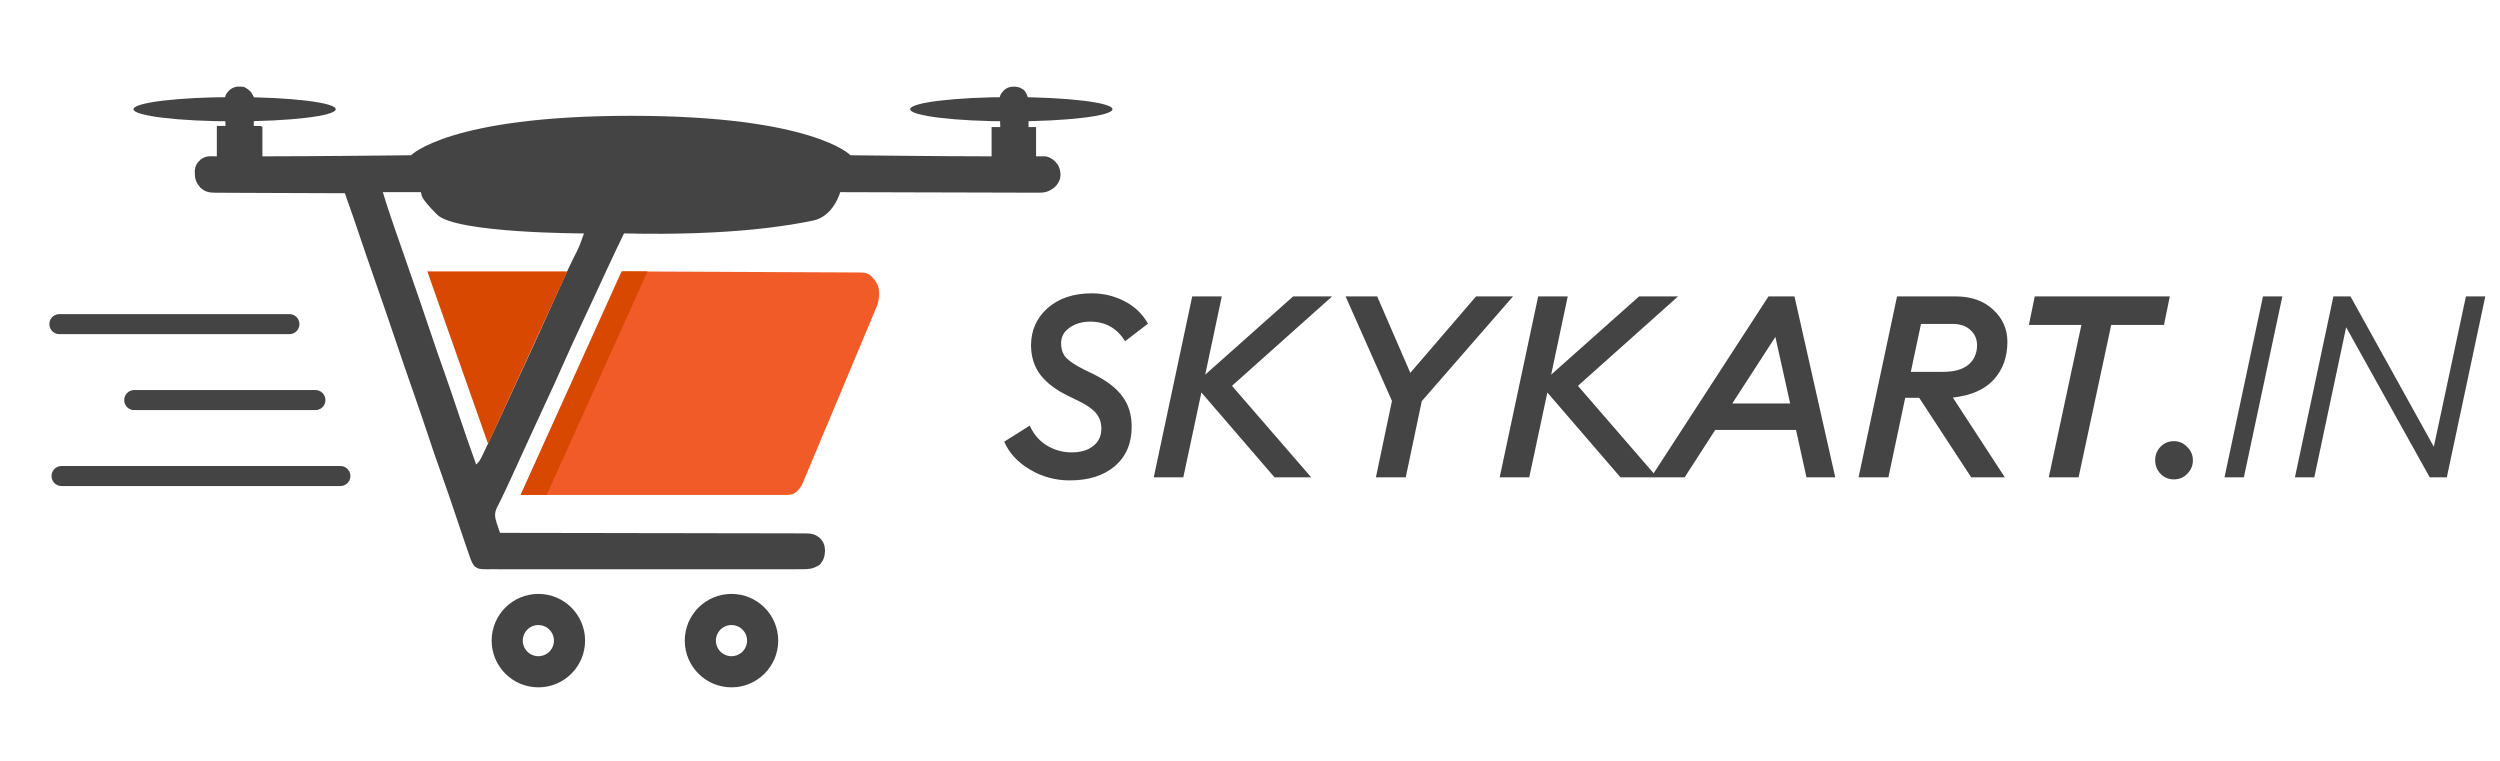 <svg xmlns="http://www.w3.org/2000/svg" width="309" height="94" viewBox="0 0 309 94" fill="none"><path d="M132.222 59.378C130.437 59.378 128.788 58.926 127.276 58.023C125.764 57.12 124.714 55.976 124.126 54.59L127.276 52.605C127.759 53.676 128.463 54.495 129.387 55.062C130.332 55.63 131.35 55.913 132.442 55.913C133.576 55.913 134.469 55.651 135.12 55.126C135.792 54.6 136.128 53.886 136.128 52.983C136.128 52.227 135.907 51.587 135.466 51.062C135.025 50.537 134.28 50.023 133.23 49.519L132.064 48.952C130.51 48.196 129.355 47.324 128.599 46.337C127.843 45.35 127.455 44.142 127.434 42.715C127.434 40.846 128.116 39.302 129.481 38.084C130.867 36.866 132.684 36.257 134.931 36.257C136.401 36.257 137.755 36.583 138.994 37.233C140.233 37.864 141.199 38.788 141.892 40.005L139.057 42.179C138.07 40.562 136.632 39.754 134.742 39.754C133.755 39.754 132.904 40.005 132.19 40.51C131.497 40.992 131.151 41.633 131.151 42.431C131.151 43.187 131.371 43.796 131.812 44.258C132.274 44.72 133.062 45.224 134.175 45.77L135.151 46.242C136.81 47.062 138.007 47.986 138.742 49.014C139.498 50.023 139.876 51.272 139.876 52.763C139.876 54.8 139.183 56.417 137.797 57.614C136.411 58.79 134.553 59.378 132.222 59.378ZM157.533 59L148.493 48.511L146.256 59H142.602L147.359 36.635H151.013L148.965 46.306L159.833 36.635H164.652L152.273 47.691L162.069 59H157.533ZM170.062 59L172.046 49.55L166.313 36.635H170.219L174.314 46.085L182.441 36.635H187.009L175.732 49.581L173.747 59H170.062ZM200.292 59L191.252 48.511L189.015 59H185.361L190.118 36.635H193.772L191.724 46.306L202.592 36.635H207.411L195.032 47.691L204.828 59H200.292ZM204.064 59L218.585 36.635H221.798L226.838 59H223.279L221.987 53.141H212.002L208.222 59H204.064ZM219.436 41.644L214.112 49.865H221.263L219.436 41.644ZM229.719 59L234.476 36.635H241.689C243.642 36.635 245.196 37.181 246.351 38.273C247.527 39.344 248.115 40.667 248.115 42.242C248.115 44.132 247.548 45.697 246.414 46.935C245.301 48.154 243.621 48.889 241.374 49.141L247.8 59H243.642L237.216 49.172H235.484L233.405 59H229.719ZM236.177 45.959H240.177C241.521 45.959 242.55 45.675 243.264 45.108C243.978 44.52 244.346 43.722 244.367 42.715C244.367 41.916 244.094 41.276 243.548 40.793C243.023 40.289 242.277 40.037 241.311 40.037H237.437L236.177 45.959ZM253.227 59L257.259 40.163H250.77L251.495 36.635H268.19L267.465 40.163H260.945L256.913 59H253.227ZM268.71 59.252C268.038 59.252 267.482 59.021 267.041 58.559C266.6 58.097 266.379 57.541 266.379 56.889C266.379 56.239 266.6 55.682 267.041 55.22C267.482 54.758 268.038 54.527 268.71 54.527C269.34 54.527 269.886 54.769 270.348 55.252C270.81 55.714 271.041 56.26 271.041 56.889C271.041 57.541 270.81 58.097 270.348 58.559C269.907 59.021 269.361 59.252 268.71 59.252ZM274.947 59L279.704 36.635H282.098L277.341 59H274.947ZM302.427 59H300.316L289.984 40.447L286.047 59H283.653L288.409 36.635H290.52L300.82 55.22L304.789 36.635H307.183L302.427 59Z" fill="#444444"></path><path d="M137.5 13.5C137.5 14.328 131.904 15 125 15C118.097 15 112.5 14.328 112.5 13.5C112.5 12.671 118.097 12 125 12C131.904 12 137.5 12.671 137.5 13.5Z" fill="#444444"></path><path d="M41.5 13.5C41.5 14.328 35.904 15 29 15C22.097 15 16.5 14.328 16.5 13.5C16.5 12.671 22.097 12 29 12C35.904 12 41.5 12.671 41.5 13.5Z" fill="#444444"></path><path d="M30.154 10.741C30.759 11.043 31.065 11.345 31.361 11.947C31.407 12.356 31.407 12.356 31.401 12.805C31.398 13.047 31.398 13.047 31.396 13.294C31.393 13.461 31.39 13.628 31.386 13.8C31.384 14.055 31.384 14.055 31.381 14.314C31.376 14.732 31.369 15.15 31.361 15.569C31.589 15.565 31.589 15.565 31.822 15.56C32.3 15.569 32.3 15.569 32.434 15.703C32.434 16.898 32.434 18.093 32.434 19.324C38.498 19.324 50.808 19.19 50.808 19.19C50.808 19.19 55.505 14.314 78.001 14.314C100.498 14.314 105.125 19.19 105.125 19.19C105.125 19.19 116.633 19.324 122.561 19.324C122.561 18.129 122.561 16.934 122.561 15.703C122.915 15.703 123.269 15.703 123.633 15.703C123.629 15.59 123.625 15.477 123.621 15.361C123.607 14.938 123.597 14.515 123.589 14.093C123.585 13.91 123.58 13.728 123.573 13.546C123.509 11.838 123.509 11.838 124.022 11.227C124.493 10.78 124.84 10.7 125.498 10.713C125.945 10.757 126.218 10.885 126.584 11.143C127.268 12.015 127.183 12.879 127.154 13.951C127.152 14.119 127.149 14.288 127.147 14.461C127.14 14.875 127.132 15.289 127.12 15.703C127.43 15.703 127.74 15.703 128.059 15.703C128.059 16.898 128.059 18.093 128.059 19.324C128.458 19.324 128.856 19.324 129.266 19.324C129.912 19.48 130.359 19.816 130.742 20.355C131.066 20.95 131.151 21.476 131.01 22.14C130.708 22.923 130.304 23.275 129.564 23.635C129.104 23.813 128.656 23.822 128.17 23.814C128.012 23.815 128.012 23.815 127.852 23.816C127.503 23.817 127.154 23.814 126.805 23.811C126.554 23.811 126.303 23.811 126.052 23.811C125.372 23.811 124.692 23.808 124.012 23.804C123.301 23.801 122.589 23.8 121.878 23.8C120.532 23.798 119.186 23.794 117.84 23.788C116.307 23.782 114.774 23.779 113.241 23.777C110.089 23.771 103.851 23.75 103.851 23.75C103.851 23.75 103.047 26.736 100.498 27.263C97.95 27.79 90.652 29.17 77.125 28.85C75.999 31.159 74.188 35.08 73.112 37.412C72.807 38.072 72.499 38.73 72.189 39.388C71.247 41.381 70.33 43.382 69.44 45.399C68.83 46.782 68.207 48.157 67.564 49.525C66.92 50.896 66.286 52.27 65.662 53.649C64.9 55.332 64.13 57.011 63.356 58.687C63.307 58.795 63.257 58.903 63.206 59.014C63.108 59.225 63.011 59.436 62.913 59.648C62.819 59.852 62.724 60.057 62.63 60.262C62.392 60.779 62.148 61.292 61.893 61.802C61.843 61.904 61.792 62.007 61.74 62.113C61.644 62.307 61.546 62.501 61.446 62.693C61.075 63.451 61.161 63.897 61.4 64.684C61.448 64.824 61.496 64.964 61.546 65.108C61.594 65.25 61.643 65.392 61.693 65.539C61.749 65.699 61.749 65.699 61.806 65.862C61.887 65.862 61.969 65.863 62.053 65.863C66.895 65.868 71.736 65.875 76.578 65.886C77.159 65.888 77.74 65.889 78.321 65.89C78.495 65.891 78.495 65.891 78.672 65.891C80.546 65.895 82.42 65.897 84.294 65.899C86.217 65.901 88.139 65.904 90.062 65.91C91.249 65.913 92.435 65.915 93.622 65.915C94.435 65.915 95.249 65.917 96.062 65.92C96.531 65.922 97.001 65.924 97.47 65.922C97.979 65.921 98.488 65.924 98.997 65.927C99.146 65.926 99.294 65.925 99.447 65.924C100.266 65.933 100.747 65.985 101.37 66.533C101.827 67.026 101.947 67.411 101.974 68.067C101.943 68.788 101.82 69.186 101.37 69.752C100.531 70.383 99.781 70.364 98.755 70.356C98.586 70.357 98.417 70.358 98.243 70.359C97.775 70.361 97.307 70.36 96.84 70.358C96.335 70.357 95.83 70.359 95.325 70.361C94.337 70.363 93.349 70.362 92.361 70.361C91.557 70.36 90.754 70.359 89.951 70.36C89.837 70.36 89.722 70.36 89.605 70.36C89.373 70.361 89.14 70.361 88.908 70.361C86.731 70.362 84.554 70.361 82.376 70.358C80.508 70.355 78.639 70.356 76.771 70.358C74.601 70.361 72.431 70.362 70.261 70.361C70.03 70.36 69.799 70.36 69.567 70.36C69.454 70.36 69.34 70.36 69.223 70.36C68.42 70.359 67.618 70.36 66.816 70.361C65.838 70.363 64.861 70.362 63.883 70.36C63.384 70.358 62.886 70.358 62.387 70.359C61.846 70.361 61.306 70.359 60.766 70.356C60.608 70.358 60.45 70.359 60.287 70.36C59.229 70.35 59.229 70.35 58.698 70.04C58.383 69.67 58.246 69.334 58.086 68.874C58.053 68.782 58.021 68.69 57.987 68.596C57.872 68.267 57.76 67.936 57.648 67.606C57.554 67.333 57.461 67.06 57.367 66.787C57.101 66.009 56.837 65.229 56.575 64.449C55.498 61.241 55.498 61.241 54.371 58.05C53.89 56.724 53.438 55.391 52.996 54.052C52.415 52.294 51.815 50.543 51.202 48.796C50.407 46.532 49.632 44.263 48.863 41.99C48.069 39.642 47.267 37.297 46.447 34.958C45.637 32.65 44.849 30.334 44.065 28.017C44.019 27.881 43.972 27.745 43.925 27.604C43.84 27.353 43.755 27.101 43.67 26.849C43.334 25.857 42.981 24.87 42.627 23.884C42.54 23.884 42.453 23.884 42.363 23.883C40.244 23.878 38.125 23.87 36.006 23.859C34.981 23.854 33.957 23.85 32.932 23.848C32.039 23.846 31.145 23.842 30.252 23.836C29.779 23.833 29.306 23.831 28.834 23.831C28.305 23.831 27.777 23.827 27.249 23.823C27.093 23.824 26.936 23.824 26.775 23.825C25.939 23.814 25.422 23.781 24.79 23.213C24.147 22.485 24.064 22.035 24.073 21.075C24.14 20.476 24.347 20.127 24.79 19.726C25.512 19.217 25.822 19.324 26.801 19.324C26.801 18.085 26.801 16.846 26.801 15.569C27.155 15.569 27.509 15.569 27.874 15.569C27.868 15.405 27.868 15.405 27.861 15.239C27.845 14.742 27.834 14.246 27.824 13.75C27.814 13.493 27.814 13.493 27.803 13.231C27.781 11.804 27.781 11.804 28.263 11.231C28.839 10.68 29.38 10.647 30.154 10.741ZM47.321 23.75C47.582 24.619 47.848 25.48 48.142 26.338C48.181 26.454 48.22 26.569 48.261 26.688C48.389 27.064 48.517 27.44 48.645 27.815C48.69 27.946 48.735 28.077 48.781 28.212C49.399 30.024 50.028 31.832 50.667 33.637C51.438 35.817 52.177 38.007 52.917 40.198C53.643 42.348 54.374 44.495 55.137 46.633C55.643 48.053 56.125 49.48 56.598 50.912C57.317 53.091 58.084 55.252 58.855 57.413C59.205 57.101 59.388 56.792 59.587 56.37C59.65 56.24 59.712 56.109 59.776 55.975C59.843 55.833 59.91 55.69 59.978 55.544C60.049 55.394 60.12 55.244 60.194 55.09C60.419 54.613 60.643 54.136 60.867 53.658C60.935 53.512 61.003 53.367 61.074 53.217C61.546 52.207 62.014 51.195 62.481 50.183C62.619 49.883 62.758 49.583 62.897 49.282C63.364 48.271 63.831 47.26 64.297 46.248C64.681 45.416 65.065 44.583 65.451 43.752C66.258 42.013 67.048 40.268 67.832 38.519C68.554 36.912 69.279 35.306 70.02 33.708C70.087 33.563 70.154 33.418 70.224 33.269C70.615 32.429 71.023 31.6 71.447 30.776C71.615 30.474 72.175 28.85 72.175 28.85C72.175 28.85 56.351 28.85 54.027 26.526C51.703 24.201 52.216 24.152 52.015 23.75C50.466 23.75 48.917 23.75 47.321 23.75Z" fill="#444444"></path><path d="M7.606 58.837L42.073 58.837" stroke="#444444" stroke-width="2.475" stroke-linecap="round"></path><path d="M16.59 49.45L38.986 49.45" stroke="#444444" stroke-width="2.475" stroke-linecap="round"></path><path d="M7.34 40.062H35.771" stroke="#444444" stroke-width="2.475" stroke-linecap="round"></path><path d="M76.922 33.543L105.996 33.678C106.868 33.678 107.404 33.61 108.209 34.75C109.203 36.159 108.276 38.103 108.276 38.103L99.223 59.696C99.223 59.696 99.156 59.964 98.724 60.501C98.293 61.037 97.815 61.171 97.345 61.171C96.876 61.171 64.353 61.171 64.353 61.171L76.922 33.543Z" fill="#F05B28"></path><path d="M76.826 33.543H80.044L67.572 61.171H64.353L76.826 33.543Z" fill="#D94800"></path><circle cx="66.542" cy="79.181" r="3.85" stroke="#444444" stroke-width="3.85"></circle><circle cx="90.412" cy="79.181" r="3.85" stroke="#444444" stroke-width="3.85"></circle><path d="M60.327 54.868L70.118 33.543H52.817L60.327 54.868Z" fill="#D94800"></path></svg>